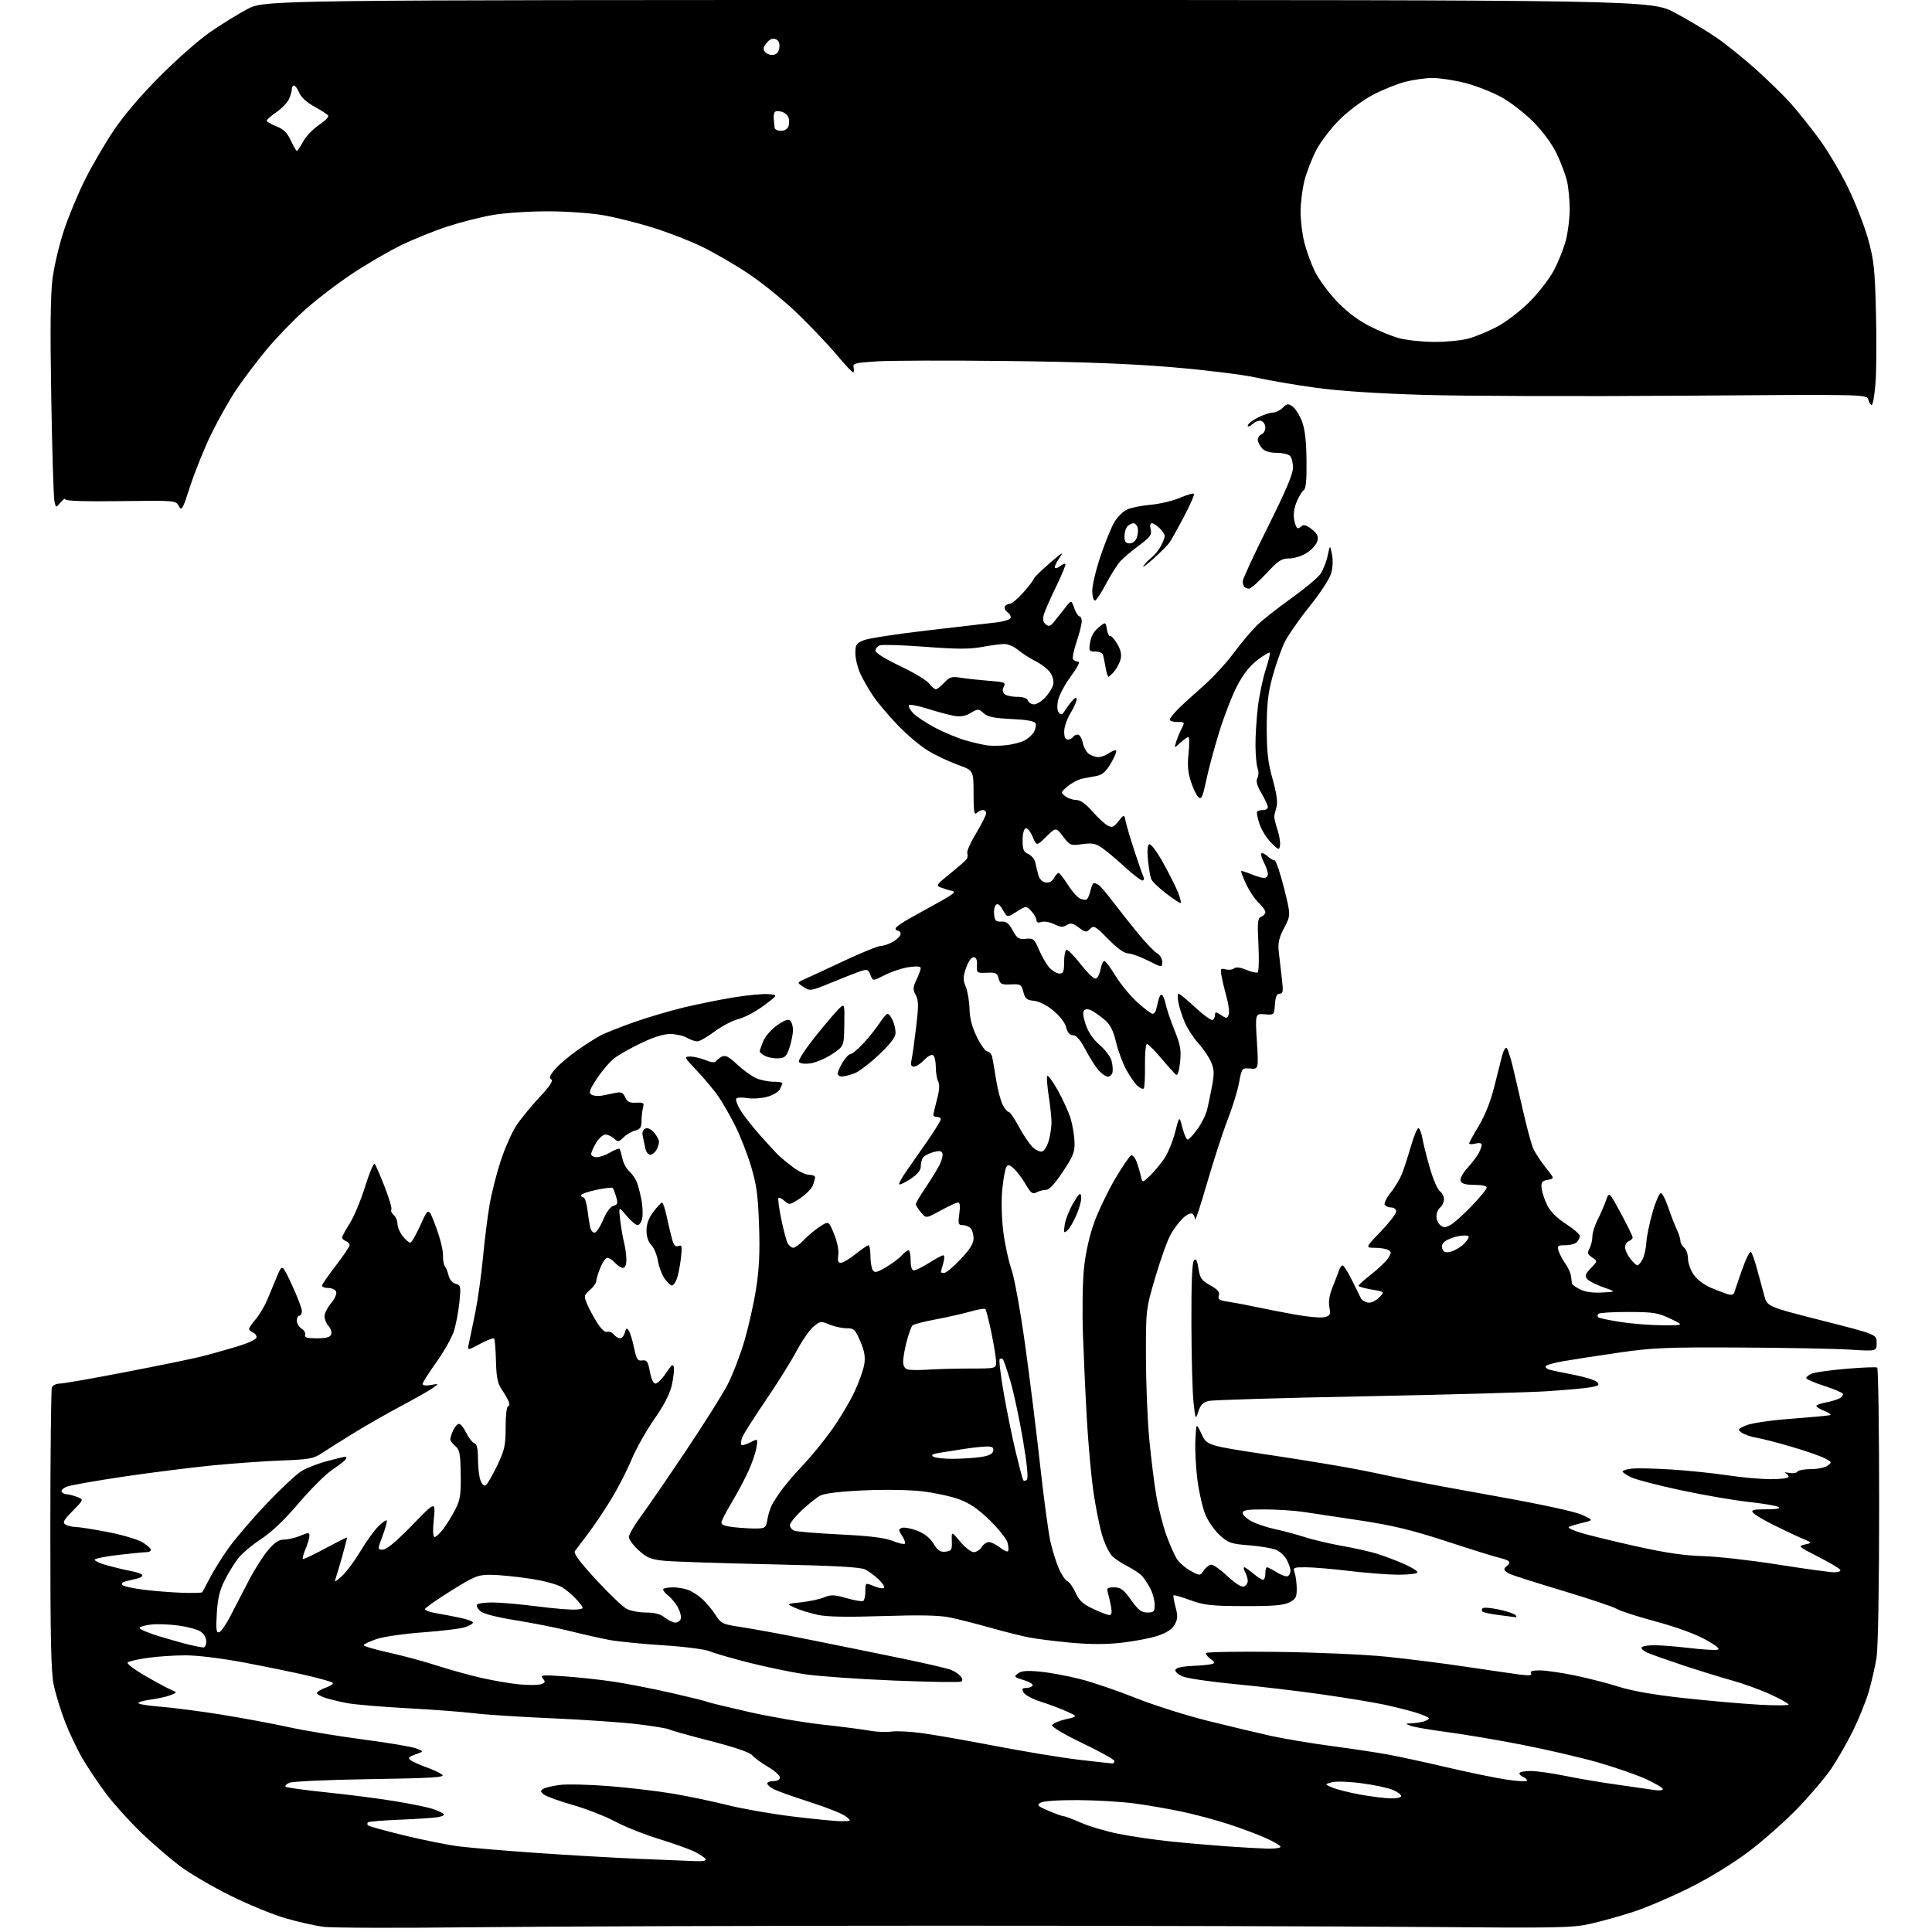 <?xml version="1.0" encoding="UTF-8" standalone="no"?>
<svg 
  version="1.1" 
  xmlns="http://www.w3.org/2000/svg" 
  xmlns:xlink="http://www.w3.org/1999/xlink" 
  xmlns:svg="http://www.w3.org/2000/svg"
  xmlns:rdf="http://www.w3.org/1999/02/22-rdf-syntax-ns#"
  xmlns:cc="http://creativecommons.org/ns#"
  xmlns:dc="http://purl.org/dc/elements/1.1/"
  viewBox="0 0 768 768"
  width="768"
  height="768"
>
<style>svg {background-color: white; }</style>"
<path stroke="none" fill="black" fill-rule="evenodd" d="M187.50,766.12C158.35,766.46 131.80,766.38 128.50,765.93C125.20,765.49 118.45,763.97 113.50,762.54C108.55,761.12 98.65,757.05 91.50,753.50C84.35,749.95 75.35,744.67 71.50,741.78C67.65,738.88 60.76,732.94 56.20,728.56C51.63,724.19 45.40,717.31 42.35,713.26C39.30,709.21 35.05,702.88 32.89,699.20C30.73,695.51 27.58,688.91 25.88,684.52C24.19,680.14 22.17,673.61 21.40,670.02C20.29,664.86 20.00,651.95 20.01,608.30C20.02,577.94 20.29,552.40 20.62,551.55C20.95,550.70 22.35,550.00 23.73,550.00C25.11,550.00 36.88,547.94 49.87,545.43C62.87,542.91 76.20,540.19 79.50,539.37C82.80,538.56 89.21,536.78 93.75,535.41C98.83,533.89 102.00,532.41 102.00,531.57C102.00,530.83 101.33,529.95 100.50,529.64C99.67,529.32 99.00,528.71 99.00,528.28C99.00,527.85 100.24,526.05 101.75,524.27C103.26,522.49 105.37,518.89 106.42,516.27C107.48,513.65 109.21,509.48 110.27,507.00C112.20,502.50 112.20,502.50 116.10,510.89C118.24,515.51 120.00,520.12 120.00,521.14C120.00,522.16 119.55,523.00 119.00,523.00C118.45,523.00 118.00,523.90 118.00,524.99C118.00,526.09 118.86,527.52 119.90,528.17C120.95,528.82 121.57,529.95 121.29,530.68C120.91,531.67 122.08,532.00 125.92,532.00C129.62,532.00 131.23,531.57 131.65,530.46C131.98,529.62 131.51,528.12 130.62,527.13C129.73,526.15 129.00,524.40 129.00,523.25C129.00,522.10 130.17,519.76 131.60,518.06C133.03,516.36 133.95,514.30 133.63,513.49C133.32,512.67 131.92,512.00 130.53,512.00C129.14,512.00 128.00,511.60 128.00,511.10C128.00,510.61 130.47,507.00 133.50,503.09C136.53,499.17 139.00,495.51 139.00,494.95C139.00,494.39 138.32,493.68 137.50,493.36C136.68,493.05 136.00,492.40 136.00,491.93C136.00,491.46 137.37,488.92 139.04,486.28C140.72,483.65 143.46,477.07 145.15,471.66C146.83,466.24 148.54,462.19 148.94,462.66C149.35,463.12 151.13,467.21 152.90,471.74C154.68,476.28 155.88,480.39 155.57,480.88C155.27,481.37 155.69,482.33 156.51,483.01C157.33,483.69 158.00,485.25 158.00,486.49C158.00,487.72 158.93,489.92 160.07,491.37C161.21,492.81 162.56,494.00 163.08,494.00C163.59,494.00 165.43,490.81 167.18,486.91C170.35,479.82 170.35,479.82 173.28,487.66C174.90,491.97 176.16,497.02 176.10,498.89C176.03,500.75 176.37,502.77 176.85,503.39C177.33,504.00 178.01,505.68 178.35,507.13C178.72,508.67 179.87,510.00 181.13,510.32C183.16,510.85 183.25,511.29 182.61,517.69C182.24,521.44 181.24,526.64 180.39,529.26C179.53,531.88 176.39,537.42 173.42,541.57C170.44,545.72 168.00,549.58 168.00,550.14C168.00,550.75 169.32,550.91 171.25,550.56C174.50,549.95 174.50,549.95 172.08,551.73C170.75,552.70 165.13,555.90 159.58,558.84C154.04,561.78 145.45,566.68 140.50,569.73C135.55,572.78 129.87,576.36 127.87,577.69C124.64,579.84 122.84,580.16 111.87,580.57C105.07,580.82 92.53,581.73 84.00,582.57C75.47,583.42 59.70,585.42 48.93,587.01C38.17,588.61 28.13,590.38 26.62,590.95C25.11,591.53 24.16,592.45 24.50,593.00C24.84,593.55 25.74,594.00 26.49,594.00C27.25,594.00 29.10,594.47 30.60,595.04C33.34,596.08 33.34,596.08 28.92,600.58C25.29,604.28 24.77,605.25 26.00,606.02C26.83,606.54 28.62,606.98 30.00,606.99C31.38,607.00 37.19,607.92 42.93,609.03C48.66,610.14 54.85,611.98 56.68,613.11C58.50,614.24 60.00,615.58 60.00,616.08C60.00,616.59 59.21,617.00 58.25,617.01C57.29,617.01 52.46,617.48 47.51,618.05C42.57,618.61 38.16,619.44 37.71,619.89C37.26,620.34 39.50,621.42 42.70,622.30C45.89,623.17 50.19,624.19 52.26,624.56C54.33,624.93 56.26,625.61 56.55,626.08C56.84,626.56 55.83,627.22 54.29,627.56C52.76,627.91 50.67,628.41 49.65,628.69C48.55,628.99 48.17,629.57 48.70,630.10C49.19,630.59 52.95,631.42 57.05,631.93C61.15,632.45 67.97,632.99 72.21,633.14C76.45,633.30 80.10,633.21 80.34,632.96C80.57,632.71 81.90,630.25 83.29,627.50C84.68,624.75 88.05,619.35 90.78,615.50C93.51,611.65 100.32,603.69 105.91,597.81C111.49,591.93 117.74,586.09 119.78,584.82C121.83,583.55 126.42,581.75 130.00,580.82C133.57,579.88 136.86,579.09 137.31,579.06C137.75,579.03 137.83,579.46 137.49,580.02C137.14,580.58 134.70,582.50 132.06,584.27C129.43,586.05 123.43,592.02 118.74,597.54C113.18,604.10 108.01,609.02 103.86,611.73C100.36,614.01 96.24,617.48 94.71,619.43C93.18,621.39 90.73,625.36 89.28,628.25C87.31,632.16 86.53,635.51 86.18,641.38C85.81,647.78 85.99,649.18 87.11,648.84C87.88,648.61 89.88,645.74 91.56,642.46C93.24,639.18 96.52,632.84 98.85,628.38C101.18,623.91 104.68,618.40 106.62,616.13C109.20,613.11 110.91,612.00 112.96,612.00C114.50,612.00 117.39,611.32 119.38,610.49C122.63,609.13 123.00,609.13 123.00,610.52C123.00,611.37 122.32,613.69 121.49,615.69C120.65,617.68 120.16,619.49 120.38,619.72C120.61,619.94 124.66,618.03 129.40,615.47C134.13,612.91 138.00,610.98 138.00,611.18C138.00,611.38 137.13,614.68 136.07,618.52C135.00,622.36 133.81,626.40 133.41,627.50C132.84,629.08 133.37,628.87 135.93,626.50C137.72,624.85 141.01,620.42 143.26,616.66C145.50,612.90 148.67,608.49 150.29,606.86C151.91,605.24 153.46,604.12 153.72,604.39C153.98,604.65 153.26,607.37 152.11,610.43C150.03,616.00 150.03,616.00 152.21,616.00C153.66,616.00 157.56,612.75 163.78,606.35C173.15,596.69 173.15,596.69 172.45,603.85C171.99,608.46 172.10,611.00 172.75,611.00C173.31,611.00 174.88,609.54 176.24,607.75C177.60,605.96 179.74,602.48 181.00,600.01C182.95,596.18 183.27,594.12 183.14,586.01C183.02,577.83 182.72,576.27 181.00,574.84C179.90,573.93 179.00,572.71 179.00,572.14C179.00,571.56 179.52,569.95 180.16,568.55C180.80,567.15 181.84,566.00 182.48,566.00C183.11,566.00 184.39,567.59 185.31,569.53C186.24,571.47 187.67,573.32 188.50,573.64C189.60,574.06 190.00,575.78 190.00,580.04C190.00,583.25 190.45,587.05 191.00,588.50C191.57,590.01 192.46,590.83 193.09,590.44C193.70,590.07 195.72,586.57 197.60,582.66C200.62,576.35 201.00,574.64 201.00,567.28C201.00,562.60 201.42,559.00 201.97,559.00C202.50,559.00 202.64,558.21 202.27,557.25C201.90,556.29 200.64,554.09 199.47,552.37C197.79,549.88 197.31,547.52 197.15,540.92C197.03,536.35 196.70,532.36 196.40,532.07C196.10,531.77 193.59,532.74 190.81,534.22C185.77,536.91 185.77,536.91 186.36,534.20C186.68,532.72 187.81,527.23 188.88,522.00C189.94,516.77 191.33,506.88 191.98,500.00C192.62,493.12 193.80,483.68 194.60,479.00C195.40,474.32 197.41,466.38 199.08,461.34C200.74,456.31 203.54,450.02 205.29,447.37C207.04,444.73 211.16,439.70 214.43,436.20C218.61,431.73 220.00,429.62 219.12,429.08C218.20,428.50 218.57,427.47 220.55,425.12C222.03,423.37 225.99,419.98 229.37,417.59C232.74,415.21 237.06,412.46 238.97,411.49C240.88,410.52 246.73,408.21 251.97,406.35C257.21,404.50 266.00,401.90 271.50,400.56C277.00,399.23 286.01,397.40 291.53,396.50C297.05,395.59 303.30,395.00 305.44,395.18C309.31,395.50 309.31,395.50 303.62,399.74C300.49,402.08 295.97,404.48 293.56,405.09C291.16,405.69 286.86,407.95 284.00,410.09C281.14,412.24 278.06,413.98 277.15,413.96C276.24,413.95 274.38,413.29 273.00,412.50C271.62,411.71 268.69,411.05 266.47,411.04C263.85,411.01 259.83,412.25 254.97,414.58C250.86,416.54 246.06,419.25 244.29,420.60C242.52,421.94 239.42,425.55 237.38,428.61C234.37,433.15 233.94,434.36 235.09,435.12C235.87,435.63 237.74,435.82 239.25,435.53C240.76,435.24 243.24,434.74 244.75,434.43C246.96,433.97 247.70,434.31 248.51,436.18C249.30,438.00 250.24,438.47 252.85,438.34C255.81,438.20 256.12,438.43 255.61,440.34C255.29,441.53 255.02,443.91 255.01,445.64C255.00,448.16 254.50,448.91 252.47,449.42C251.09,449.77 249.02,450.98 247.89,452.11C246.01,453.99 245.69,454.03 244.09,452.58C243.13,451.71 241.58,451.00 240.66,451.00C239.73,451.00 238.08,452.46 236.99,454.25C235.90,456.04 235.01,458.06 235.00,458.75C235.00,459.44 236.01,460.00 237.25,460.00C238.49,459.99 240.95,459.11 242.71,458.03C244.48,456.96 246.12,456.39 246.35,456.79C246.58,457.18 247.07,458.92 247.44,460.65C247.81,462.38 249.04,464.63 250.17,465.65C251.30,466.67 252.66,468.62 253.19,470.00C253.71,471.38 254.52,474.52 254.99,477.00C255.46,479.48 255.60,482.74 255.30,484.25C255.01,485.76 254.18,487.00 253.46,487.00C252.74,487.00 250.74,485.31 249.02,483.25C245.90,479.50 245.90,479.50 246.54,485.00C246.90,488.02 247.59,492.07 248.09,494.00C248.58,495.93 248.99,498.96 248.99,500.75C249.00,502.81 248.51,504.00 247.65,504.00C246.92,504.00 245.50,503.10 244.50,502.00C243.50,500.90 242.13,500.00 241.45,500.00C240.77,500.00 239.49,501.81 238.61,504.02C237.72,506.23 237.00,508.63 237.00,509.34C237.00,510.05 235.87,511.62 234.49,512.82C232.12,514.89 232.05,515.19 233.36,518.32C234.12,520.15 235.93,523.51 237.37,525.79C238.95,528.29 240.52,529.74 241.33,529.43C242.07,529.14 243.26,529.60 243.96,530.45C244.67,531.30 245.81,532.00 246.51,532.00C247.20,532.00 248.04,530.99 248.38,529.75C248.90,527.88 249.16,527.75 249.97,529.00C250.51,529.83 251.45,532.88 252.05,535.80C253.01,540.38 253.46,541.06 255.31,540.80C257.15,540.54 257.58,541.18 258.34,545.25C258.88,548.19 259.74,550.00 260.59,550.00C261.35,550.00 263.22,548.12 264.74,545.82C266.94,542.50 267.57,542.03 267.86,543.53C268.06,544.56 267.70,547.75 267.06,550.61C266.29,554.07 263.96,558.58 260.08,564.15C256.88,568.74 252.81,575.97 251.05,580.21C249.29,584.46 245.67,591.51 243.01,595.89C240.34,600.28 236.22,606.42 233.83,609.56C231.45,612.69 229.08,615.84 228.56,616.54C227.88,617.47 230.25,620.67 236.97,627.97C242.12,633.55 247.58,638.77 249.12,639.56C250.65,640.35 254.11,641.00 256.82,641.00C260.22,641.00 262.51,641.62 264.27,643.00C265.67,644.10 267.55,645.00 268.44,645.00C269.33,645.00 270.31,644.37 270.60,643.59C270.90,642.81 270.45,640.83 269.59,639.18C268.74,637.53 266.92,635.30 265.55,634.22C264.19,633.15 263.35,631.98 263.70,631.63C264.05,631.28 265.80,631.00 267.60,631.00C269.40,631.00 272.14,631.48 273.68,632.06C275.23,632.65 277.79,634.34 279.36,635.81C280.94,637.29 283.25,640.10 284.51,642.06C286.67,645.45 287.20,645.68 295.14,646.87C299.74,647.56 312.27,649.88 323.00,652.04C333.73,654.19 349.93,657.49 359.00,659.36C368.07,661.24 376.64,663.23 378.04,663.79C379.44,664.34 381.15,665.47 381.84,666.31C382.67,667.31 382.75,668.04 382.07,668.46C381.50,668.81 369.44,668.62 355.27,668.04C341.10,667.46 325.16,666.33 319.84,665.53C314.53,664.73 304.67,662.68 297.92,660.98C291.18,659.28 284.11,657.24 282.21,656.44C280.23,655.61 272.32,654.59 263.63,654.03C255.31,653.49 245.80,652.56 242.50,651.95C239.20,651.35 232.21,649.78 226.97,648.47C221.73,647.15 211.89,645.19 205.11,644.10C197.23,642.83 192.12,641.51 190.92,640.43C189.89,639.50 189.29,638.34 189.58,637.87C189.88,637.39 192.66,637.00 195.77,637.00C198.87,637.00 206.90,637.71 213.60,638.57C220.30,639.44 227.25,640.00 229.05,639.82C232.31,639.50 232.31,639.50 229.61,636.31C228.13,634.55 225.41,632.18 223.58,631.05C221.55,629.80 216.37,628.40 210.37,627.50C204.94,626.68 198.03,626.01 195.00,626.01C189.97,626.00 188.62,626.55 179.20,632.42C173.54,635.95 168.90,639.22 168.91,639.67C168.91,640.13 170.84,640.83 173.21,641.24C175.57,641.64 179.86,642.46 182.75,643.06C185.64,643.65 188.00,644.52 188.00,644.99C188.00,645.46 186.54,646.31 184.75,646.87C182.96,647.44 175.43,648.35 168.00,648.89C160.57,649.44 152.36,650.62 149.75,651.53C147.14,652.44 144.80,653.51 144.56,653.91C144.31,654.30 148.70,655.63 154.31,656.87C159.91,658.10 168.55,660.43 173.50,662.04C178.45,663.64 186.32,665.84 191.00,666.91C195.68,667.99 202.49,669.17 206.13,669.54C209.78,669.91 213.74,669.90 214.94,669.52C216.78,668.94 216.91,668.59 215.80,667.25C214.63,665.83 215.46,665.74 224.50,666.38C230.00,666.76 238.78,667.72 244.00,668.50C249.22,669.29 259.50,671.29 266.84,672.96C274.17,674.63 280.50,676.19 280.89,676.43C281.28,676.67 288.69,678.48 297.35,680.45C306.02,682.42 319.27,684.71 326.80,685.53C334.34,686.36 342.83,687.45 345.67,687.97C348.51,688.48 352.39,688.65 354.29,688.34C356.19,688.03 361.63,688.29 366.37,688.93C371.11,689.56 384.33,691.87 395.74,694.07C407.16,696.27 422.12,698.73 428.99,699.54C435.87,700.34 441.83,701.00 442.24,701.00C442.66,701.00 443.00,700.56 443.00,700.02C443.00,699.48 437.34,696.32 430.42,693.00C422.99,689.43 418.01,686.48 418.24,685.77C418.46,685.12 420.86,684.07 423.57,683.45C428.50,682.33 428.50,682.33 423.89,680.26C421.35,679.12 416.70,677.38 413.56,676.39C410.42,675.40 407.42,673.78 406.89,672.79C406.12,671.35 406.32,671.00 407.91,671.00C408.99,671.00 410.15,670.57 410.47,670.05C410.79,669.53 409.20,668.54 406.93,667.86C403.10,666.71 402.93,666.52 404.65,665.23C406.04,664.19 408.24,664.00 413.43,664.50C417.24,664.86 424.44,666.20 429.43,667.47C434.42,668.74 444.35,672.13 451.50,674.99C458.65,677.85 471.58,681.94 480.24,684.09C488.90,686.24 500.10,688.91 505.14,690.03C510.17,691.15 520.92,692.95 529.01,694.03C537.11,695.11 547.28,696.64 551.62,697.43C555.95,698.22 566.48,700.50 575.00,702.50C583.52,704.50 594.21,706.71 598.75,707.40C603.29,708.10 607.00,708.28 607.00,707.81C607.00,707.33 606.33,706.68 605.50,706.36C604.68,706.05 604.00,705.38 604.00,704.89C604.00,704.40 605.98,704.00 608.39,704.00C610.80,704.00 617.01,704.87 622.19,705.94C627.36,707.00 636.75,708.59 643.05,709.46C649.35,710.34 655.96,711.29 657.75,711.57C659.54,711.86 661.00,711.69 661.00,711.19C661.00,710.70 657.96,708.90 654.25,707.19C650.54,705.49 641.88,702.49 635.00,700.53C628.12,698.57 614.56,695.42 604.86,693.53C595.16,691.64 581.77,689.38 575.11,688.51C568.44,687.64 561.98,686.53 560.75,686.03C558.51,685.13 558.51,685.13 561.00,685.05C562.38,685.01 564.51,684.70 565.75,684.37C566.99,684.04 568.00,683.45 568.00,683.07C568.00,682.68 565.64,681.64 562.75,680.76C559.86,679.88 554.12,678.44 550.00,677.57C545.88,676.69 534.85,674.88 525.50,673.55C516.15,672.21 500.63,670.37 491.00,669.47C481.38,668.56 472.00,667.19 470.16,666.42C468.30,665.64 467.01,664.47 467.24,663.76C467.51,662.96 470.00,662.40 474.08,662.23C477.61,662.08 481.14,661.72 481.92,661.44C483.01,661.05 482.83,660.57 481.16,659.40C479.95,658.55 479.18,657.52 479.44,657.10C479.70,656.67 492.42,656.47 507.71,656.65C523.09,656.83 542.42,657.68 551.00,658.55C559.52,659.41 573.92,661.23 583.00,662.60C592.08,663.96 601.71,665.36 604.41,665.70C608.00,666.15 609.12,666.00 608.60,665.16C608.10,664.35 609.14,664.00 612.03,664.00C614.32,664.00 620.53,664.89 625.84,665.98C631.15,667.07 639.10,669.11 643.50,670.51C648.74,672.18 657.65,673.73 669.32,675.01C679.12,676.08 692.51,677.26 699.07,677.63C705.63,678.00 711.00,677.98 711.00,677.58C711.00,677.19 707.74,675.37 703.75,673.54C699.76,671.71 692.90,669.22 688.50,668.00C684.10,666.79 675.27,664.06 668.88,661.94C662.49,659.81 656.09,657.54 654.66,656.89C653.23,656.24 652.30,655.32 652.59,654.85C652.88,654.38 655.15,654.00 657.64,654.00C660.12,654.00 666.34,654.49 671.46,655.10C676.57,655.70 681.60,656.02 682.63,655.81C683.96,655.54 682.63,654.38 678.00,651.79C674.00,649.56 666.38,646.78 658.21,644.57C650.90,642.60 643.93,640.35 642.71,639.57C641.49,638.79 631.97,635.58 621.53,632.45C611.10,629.32 601.54,626.29 600.28,625.72C599.03,625.15 598.00,624.33 598.00,623.90C598.00,623.47 598.45,622.84 599.00,622.50C599.55,622.16 600.00,621.49 600.00,621.02C600.00,620.55 598.54,619.84 596.75,619.45C594.96,619.07 585.40,616.10 575.50,612.86C561.44,608.26 553.89,606.42 541.00,604.45C531.92,603.07 521.58,601.51 518.00,600.99C514.42,600.47 507.56,600.03 502.75,600.02C495.68,600.00 494.00,600.28 494.00,601.48C494.00,602.29 495.69,603.81 497.75,604.86C499.81,605.90 503.98,607.27 507.00,607.90C510.02,608.53 515.20,609.92 518.50,610.98C521.80,612.05 528.55,613.64 533.50,614.52C538.45,615.39 544.75,616.81 547.50,617.67C550.25,618.52 555.08,620.36 558.23,621.74C561.38,623.12 563.72,624.65 563.42,625.13C563.12,625.61 559.65,625.99 555.69,625.97C551.74,625.95 543.10,625.29 536.50,624.49C529.90,623.69 522.11,623.03 519.18,623.02C514.10,623.00 513.90,623.10 514.66,625.25C515.09,626.49 515.46,629.29 515.47,631.48C515.50,634.90 515.08,635.66 512.50,636.98C510.19,638.15 506.04,638.49 494.50,638.45C481.44,638.40 478.68,638.10 473.18,636.10C469.71,634.83 466.71,633.96 466.51,634.16C466.31,634.36 466.67,636.45 467.30,638.82C468.24,642.34 468.17,643.60 466.95,645.81C465.93,647.65 463.80,649.05 460.23,650.24C457.36,651.20 450.94,652.44 445.96,653.00C439.78,653.70 433.37,653.70 425.71,653.00C419.54,652.44 412.02,651.49 409.00,650.90C405.98,650.31 399.00,648.56 393.50,647.00C388.00,645.44 380.80,643.62 377.50,642.95C373.23,642.09 365.60,641.93 351.00,642.41C336.79,642.88 328.84,642.73 325.09,641.93C322.12,641.29 318.07,640.05 316.09,639.16C312.50,637.56 312.50,637.56 318.50,636.93C321.80,636.58 325.91,635.70 327.63,634.97C330.29,633.85 331.62,633.90 336.53,635.29C339.70,636.20 342.68,636.70 343.15,636.41C343.62,636.12 344.00,634.36 344.00,632.49C344.00,629.10 344.00,629.10 347.45,630.54C349.34,631.33 351.13,631.61 351.41,631.14C351.70,630.68 350.71,629.17 349.21,627.78C347.72,626.38 345.38,624.65 344.00,623.92C342.15,622.94 332.29,622.40 306.00,621.83C286.48,621.41 267.64,620.79 264.15,620.44C258.75,619.91 257.23,619.30 253.90,616.29C251.76,614.35 250.00,611.97 250.00,610.99C250.00,610.02 252.11,606.36 254.70,602.86C257.28,599.36 265.28,587.73 272.47,577.00C279.67,566.27 287.18,554.35 289.18,550.50C291.17,546.65 294.16,538.92 295.83,533.32C297.49,527.71 299.62,518.28 300.55,512.36C301.80,504.33 302.11,497.87 301.73,487.04C301.32,475.13 300.74,470.89 298.54,463.58C297.06,458.67 294.25,451.47 292.29,447.58C290.34,443.69 287.36,438.48 285.67,436.00C283.98,433.52 280.15,428.91 277.15,425.75C271.88,420.20 271.79,420.00 274.38,420.00C275.86,420.00 278.61,420.65 280.51,421.44C282.54,422.29 284.19,422.49 284.53,421.95C284.85,421.43 285.92,420.58 286.90,420.05C288.32,419.29 289.59,419.94 293.10,423.20C295.52,425.46 298.95,427.92 300.72,428.66C302.49,429.39 305.53,430.00 307.47,430.00C309.41,430.00 311.00,430.25 311.00,430.57C311.00,430.88 310.54,431.99 309.98,433.03C309.42,434.08 307.12,435.43 304.87,436.03C302.62,436.64 299.07,436.85 296.99,436.50C294.91,436.15 292.96,436.26 292.66,436.75C292.35,437.24 293.10,439.27 294.30,441.27C295.51,443.27 298.98,447.71 302.00,451.13C305.02,454.55 308.40,458.21 309.50,459.27C310.60,460.32 313.25,462.49 315.39,464.09C317.53,465.69 320.34,467.00 321.64,467.00C322.94,467.00 324.00,467.42 324.00,467.93C324.00,468.45 323.60,469.93 323.10,471.24C322.61,472.54 320.32,474.85 318.01,476.37C314.01,479.02 313.73,479.07 311.90,477.41C310.85,476.46 309.75,475.92 309.46,476.21C309.17,476.50 309.66,480.28 310.55,484.60C311.45,488.92 312.60,493.26 313.12,494.23C313.64,495.20 314.65,496.00 315.35,496.00C316.05,496.00 317.95,494.60 319.56,492.89C321.18,491.18 324.06,488.77 325.97,487.55C329.44,485.32 329.44,485.32 331.56,490.55C332.82,493.64 333.50,497.05 333.23,498.89C332.89,501.17 333.17,502.00 334.25,502.00C335.06,502.00 337.69,500.43 340.11,498.51C342.52,496.59 344.84,495.02 345.25,495.01C345.66,495.00 346.01,496.91 346.02,499.25C346.02,501.59 346.43,504.13 346.92,504.90C347.65,506.06 348.57,505.86 352.15,503.76C354.55,502.35 357.36,500.26 358.41,499.10C359.45,497.95 360.69,497.00 361.15,497.00C361.62,497.00 362.00,498.80 362.00,501.00C362.00,503.62 362.45,505.00 363.30,505.00C364.02,505.00 366.74,503.65 369.34,502.00C371.94,500.35 374.47,499.00 374.96,499.00C375.49,499.00 375.47,500.36 374.93,502.24C374.42,504.03 374.00,505.60 374.00,505.74C374.00,505.88 374.61,506.00 375.35,506.00C376.10,506.00 379.03,503.55 381.85,500.56C385.58,496.62 387.00,494.33 387.00,492.26C387.00,490.69 386.46,488.86 385.80,488.20C385.14,487.54 383.73,487.00 382.66,487.00C380.94,487.00 380.80,486.50 381.34,482.50C381.75,479.51 381.59,478.00 380.86,478.00C380.25,478.00 377.14,479.44 373.94,481.19C368.13,484.39 368.13,484.39 366.10,481.94C364.98,480.60 364.05,479.14 364.03,478.70C364.01,478.25 365.73,475.33 367.86,472.20C369.98,469.06 372.48,465.00 373.43,463.16C374.37,461.32 374.91,459.21 374.62,458.46C374.23,457.43 373.33,457.33 370.87,458.04C369.10,458.55 367.28,459.53 366.84,460.23C366.39,460.93 366.02,462.51 366.02,463.74C366.01,465.23 364.66,466.86 361.98,468.63C359.77,470.10 357.73,471.07 357.46,470.79C357.18,470.51 358.51,468.08 360.42,465.39C362.33,462.70 366.16,457.20 368.94,453.16C371.72,449.12 374.00,445.40 374.00,444.91C374.00,444.41 373.32,444.00 372.50,444.00C371.68,444.00 371.01,443.66 371.01,443.25C371.02,442.84 371.67,440.07 372.46,437.09C373.43,433.48 373.59,431.10 372.95,429.91C372.43,428.93 372.00,426.33 372.00,424.12C372.00,421.92 371.50,419.81 370.89,419.43C370.28,419.06 368.69,419.93 367.35,421.38C366.01,422.82 364.21,424.00 363.34,424.00C362.14,424.00 361.91,423.34 362.37,421.25C362.70,419.74 363.51,413.91 364.18,408.30C365.19,399.84 365.16,397.67 364.02,395.54C362.83,393.31 362.87,392.50 364.32,389.45C365.25,387.52 366.00,385.45 366.00,384.85C366.00,384.14 364.40,384.00 361.25,384.45C358.64,384.83 354.35,386.24 351.73,387.59C346.96,390.04 346.96,390.04 346.03,387.58C345.21,385.42 344.74,385.22 342.30,386.00C340.76,386.49 335.58,388.51 330.78,390.49C322.26,394.00 322.00,394.05 319.40,392.34C316.74,390.60 316.74,390.60 320.12,389.10C321.98,388.28 329.06,384.99 335.86,381.80C342.66,378.61 349.12,376.00 350.21,376.00C351.30,376.00 353.50,375.23 355.10,374.28C356.69,373.34 358.00,371.99 358.00,371.28C358.00,370.58 357.55,370.00 357.00,370.00C356.45,370.00 356.00,369.58 356.00,369.07C356.00,368.55 358.81,366.59 362.25,364.71C365.69,362.83 371.20,359.77 374.50,357.92C379.09,355.34 380.03,354.46 378.50,354.15C377.40,353.94 375.45,353.36 374.17,352.87C371.93,352.02 372.08,351.79 377.67,347.29C380.88,344.70 383.83,342.12 384.24,341.54C384.65,340.97 384.76,339.91 384.50,339.18C384.23,338.46 385.81,334.89 388.01,331.25C390.20,327.61 392.00,324.04 392.00,323.31C392.00,322.59 391.41,322.00 390.70,322.00C389.98,322.00 388.86,322.54 388.20,323.20C387.27,324.13 387.00,322.39 387.00,315.33C387.00,306.27 387.00,306.27 380.75,304.02C377.31,302.78 372.01,300.28 368.98,298.45C365.94,296.63 360.51,292.06 356.92,288.32C353.32,284.57 348.92,279.36 347.14,276.75C345.36,274.13 343.03,270.08 341.97,267.75C340.91,265.41 340.03,261.79 340.02,259.70C340.00,256.34 340.38,255.74 343.30,254.52C345.12,253.76 356.70,251.98 369.05,250.56C381.40,249.14 393.64,247.72 396.25,247.40C398.86,247.08 401.29,246.34 401.65,245.75C402.01,245.17 401.52,244.12 400.55,243.41C399.59,242.71 399.10,241.65 399.46,241.07C399.82,240.48 400.73,240.00 401.47,240.00C402.22,240.00 404.67,237.91 406.92,235.36C409.16,232.81 411.00,230.40 411.00,230.01C411.00,229.62 413.80,226.87 417.23,223.90C422.42,219.40 423.07,219.05 421.12,221.81C419.83,223.63 419.05,225.38 419.37,225.70C419.69,226.02 420.65,225.71 421.50,225.00C422.35,224.29 423.26,223.92 423.51,224.18C423.77,224.44 422.13,228.44 419.88,233.07C417.62,237.71 415.41,242.71 414.97,244.20C414.39,246.15 414.59,247.25 415.70,248.17C416.98,249.23 417.58,248.99 419.36,246.73C420.54,245.24 422.49,242.78 423.69,241.26C425.88,238.50 425.88,238.50 427.04,241.75C427.67,243.54 428.60,245.00 429.10,245.00C429.59,245.00 430.00,245.91 430.00,247.03C430.00,248.15 429.09,251.77 427.97,255.08C426.86,258.39 426.21,261.53 426.53,262.05C426.85,262.57 427.77,263.00 428.56,263.00C429.48,263.00 428.43,265.13 425.62,268.94C423.21,272.21 420.93,276.55 420.55,278.58C420.12,280.88 420.28,282.68 420.99,283.38C421.83,284.21 422.36,284.09 423.02,282.91C423.52,282.04 424.82,280.24 425.93,278.91C427.32,277.23 427.94,276.96 427.96,278.00C427.98,278.82 426.88,281.30 425.53,283.50C424.17,285.70 423.05,288.96 423.03,290.75C423.01,292.93 423.48,294.00 424.44,294.00C425.23,294.00 426.16,293.55 426.50,293.00C426.84,292.45 427.71,292.00 428.43,292.00C429.16,292.00 430.03,293.41 430.38,295.14C430.72,296.87 431.79,298.88 432.75,299.61C433.71,300.34 435.41,300.95 436.53,300.97C437.64,300.99 439.58,300.28 440.84,299.40C442.10,298.52 443.38,298.05 443.69,298.35C443.99,298.66 443.07,300.92 441.63,303.37C439.70,306.66 438.22,307.99 436.01,308.42C434.35,308.74 431.75,309.24 430.23,309.53C428.71,309.82 426.12,311.17 424.48,312.52C421.58,314.93 421.55,315.03 423.44,316.50C424.51,317.32 426.48,318.00 427.82,318.00C429.45,318.00 431.56,319.49 434.23,322.52C436.41,325.01 439.14,327.54 440.29,328.15C442.07,329.11 442.70,328.86 444.62,326.45C446.87,323.63 446.87,323.63 447.48,326.57C447.82,328.18 449.34,333.32 450.87,338.00C452.40,342.68 454.00,347.29 454.43,348.25C454.92,349.34 454.79,350.00 454.10,350.00C453.48,350.00 450.40,347.63 447.24,344.74C444.08,341.84 440.06,338.45 438.29,337.20C435.59,335.29 434.30,335.02 430.24,335.56C425.54,336.19 425.31,336.10 422.58,332.51C419.76,328.82 419.76,328.82 415.91,332.59C412.05,336.36 412.05,336.36 410.48,332.61C409.62,330.55 408.37,329.04 407.71,329.26C407.01,329.50 406.50,331.52 406.50,334.08C406.50,337.73 406.90,338.67 408.79,339.50C410.05,340.05 411.31,341.62 411.58,343.00C411.85,344.38 412.40,346.62 412.81,348.00C413.25,349.50 414.41,350.62 415.70,350.81C417.08,351.01 418.27,350.37 418.97,349.06C419.57,347.93 420.39,347.00 420.79,347.00C421.18,347.00 422.78,349.04 424.36,351.52C425.93,354.01 428.07,356.50 429.13,357.07C430.18,357.63 431.45,357.84 431.94,357.53C432.44,357.23 433.14,355.63 433.50,353.99C433.86,352.34 434.46,351.01 434.83,351.02C435.20,351.02 436.07,351.39 436.76,351.83C437.45,352.27 439.93,355.16 442.26,358.24C444.59,361.33 449.10,367.03 452.28,370.91C455.45,374.78 458.94,378.43 460.03,379.01C461.12,379.60 462.00,381.10 462.00,382.38C462.00,384.69 462.00,384.69 456.36,381.85C453.26,380.28 449.69,379.00 448.42,379.00C446.96,379.00 444.11,376.95 440.53,373.32C435.39,368.09 434.81,367.76 433.33,369.24C431.85,370.72 431.49,370.68 428.82,368.71C426.45,366.95 425.58,366.78 424.04,367.74C422.55,368.67 421.50,368.60 419.08,367.39C417.40,366.55 415.11,366.15 414.01,366.50C412.66,366.93 412.00,366.68 412.00,365.76C412.00,365.00 411.09,363.40 409.97,362.20C407.94,360.02 407.94,360.02 404.17,362.39C400.40,364.77 400.40,364.77 398.66,361.73C397.46,359.63 396.59,359.01 395.88,359.72C395.31,360.29 394.99,362.05 395.17,363.63C395.44,366.00 395.94,366.47 398.04,366.34C400.01,366.22 401.02,367.00 402.56,369.84C404.30,373.04 404.95,373.46 407.78,373.19C410.79,372.89 411.16,373.20 413.08,377.69C414.21,380.33 416.08,383.51 417.24,384.75C418.40,385.99 420.17,387.00 421.17,387.00C422.67,387.00 423.00,386.19 423.00,382.56C423.00,380.12 423.39,377.88 423.86,377.59C424.33,377.29 426.81,379.74 429.36,383.03C431.91,386.31 434.62,389.00 435.39,389.00C436.18,389.00 437.06,387.51 437.43,385.50C437.80,383.57 438.49,382.00 438.97,382.00C439.46,382.00 441.48,384.67 443.46,387.94C445.45,391.21 449.35,395.93 452.14,398.44C454.93,400.95 457.63,403.00 458.14,403.00C458.65,403.00 459.24,402.44 459.45,401.75C459.66,401.06 460.11,399.24 460.45,397.71C460.78,396.17 461.44,395.15 461.90,395.44C462.36,395.72 463.03,397.43 463.39,399.23C463.75,401.03 465.31,405.65 466.87,409.50C469.26,415.41 469.60,417.39 469.10,422.22C468.73,425.76 468.12,427.67 467.50,427.22C466.95,426.82 464.33,423.91 461.67,420.75C459.02,417.59 456.44,415.00 455.94,415.00C455.44,415.00 455.08,418.84 455.15,423.53C455.21,428.23 454.98,432.35 454.64,432.70C454.29,433.04 453.18,432.56 452.15,431.64C451.13,430.71 449.11,427.79 447.67,425.14C446.23,422.49 444.41,417.57 443.62,414.20C442.60,409.81 441.38,407.37 439.35,405.59C437.78,404.23 435.48,402.56 434.23,401.88C432.74,401.06 431.62,400.98 430.97,401.63C430.33,402.27 430.54,404.22 431.59,407.31C432.62,410.32 434.60,413.22 437.13,415.38C439.30,417.23 441.42,420.04 441.84,421.62C442.27,423.21 442.45,425.29 442.24,426.25C442.03,427.21 441.21,428.00 440.42,428.00C439.63,428.00 437.98,426.87 436.74,425.49C435.51,424.10 433.14,420.39 431.48,417.24C429.41,413.32 427.85,411.50 426.54,411.50C425.24,411.50 424.37,410.50 423.82,408.37C423.34,406.52 421.25,403.81 418.68,401.70C416.08,399.57 413.01,398.02 410.98,397.83C408.14,397.55 407.49,397.00 406.80,394.31C406.03,391.32 405.71,391.14 401.81,391.31C398.12,391.48 397.56,391.21 397.00,389.00C396.44,386.81 395.87,386.52 392.29,386.68C388.32,386.85 388.22,386.78 388.36,383.68C388.46,381.46 388.05,380.50 387.00,380.50C386.13,380.50 384.88,382.29 384.03,384.75C382.78,388.36 382.76,389.49 383.91,392.25C384.65,394.04 385.32,397.98 385.39,401.01C385.48,404.80 386.40,408.29 388.34,412.26C389.88,415.41 391.78,418.00 392.55,418.00C393.33,418.00 394.17,419.01 394.43,420.25C394.69,421.49 395.40,425.61 396.01,429.41C396.62,433.21 397.78,437.60 398.58,439.16C399.39,440.72 400.46,442.00 400.97,442.00C401.47,442.00 403.30,444.66 405.03,447.91C406.77,451.17 409.25,454.82 410.54,456.04C411.84,457.26 413.57,458.00 414.39,457.68C415.21,457.37 416.35,455.40 416.93,453.31C417.51,451.21 417.99,448.01 417.99,446.19C418.00,444.37 417.51,439.75 416.92,435.93C416.33,432.10 416.02,428.43 416.25,427.76C416.47,427.10 418.35,429.60 420.44,433.32C422.52,437.04 424.84,442.15 425.60,444.66C426.35,447.17 427.05,451.33 427.14,453.90C427.28,457.95 426.66,459.53 422.50,465.78C419.33,470.57 417.06,473.00 415.79,473.00C414.73,473.00 413.04,473.44 412.02,473.99C410.47,474.82 409.78,474.31 407.69,470.74C406.33,468.41 404.23,465.62 403.04,464.54C401.24,462.91 400.73,462.82 400.01,463.99C399.53,464.77 398.81,468.80 398.41,472.95C397.99,477.32 398.16,484.29 398.81,489.50C399.43,494.45 400.88,501.20 402.04,504.50C403.22,507.85 405.62,521.08 407.49,534.50C409.33,547.70 412.02,569.30 413.47,582.50C414.93,595.70 416.77,609.38 417.58,612.90C418.38,616.43 419.91,621.27 420.97,623.67C422.03,626.06 423.54,628.27 424.32,628.57C425.11,628.87 426.56,630.92 427.55,633.11C428.96,636.24 430.47,637.64 434.52,639.55C437.37,640.90 440.27,642.00 440.98,642.00C441.88,642.00 442.09,641.04 441.67,638.75C441.34,636.96 440.78,634.49 440.42,633.25C439.84,631.26 440.12,631.00 442.89,631.00C445.48,631.00 446.60,631.84 449.60,636.00C452.49,640.03 453.75,641.00 456.09,641.00C458.67,641.00 459.00,640.65 459.00,637.95C459.00,636.27 458.27,633.46 457.38,631.70C456.49,629.94 455.03,627.66 454.13,626.64C453.23,625.62 450.70,623.88 448.50,622.78C446.30,621.68 443.48,619.84 442.24,618.70C440.99,617.56 439.11,613.67 438.05,610.06C437.00,606.45 435.43,598.55 434.58,592.50C433.73,586.45 432.60,573.85 432.06,564.50C431.52,555.15 430.82,539.85 430.49,530.50C430.16,520.98 430.35,509.26 430.93,503.85C431.57,497.86 433.11,491.04 435.00,485.85C436.67,481.26 440.41,473.48 443.30,468.57C446.19,463.66 449.05,459.48 449.64,459.29C450.24,459.09 451.20,460.18 451.78,461.71C452.36,463.25 453.12,465.80 453.47,467.39C454.11,470.27 454.11,470.27 457.03,467.47C458.64,465.92 461.19,462.89 462.69,460.73C464.19,458.56 466.18,453.80 467.11,450.15C468.80,443.50 468.80,443.50 470.02,448.25C470.69,450.86 471.63,453.00 472.11,453.00C472.59,453.00 474.34,451.13 476.00,448.85C477.65,446.56 479.39,443.07 479.86,441.10C480.33,439.12 481.21,434.87 481.82,431.64C482.73,426.86 482.67,425.14 481.46,422.26C480.65,420.32 478.39,416.96 476.42,414.79C474.46,412.61 472.02,408.87 470.98,406.46C469.95,404.05 468.81,400.49 468.44,398.54C468.08,396.59 468.10,395.00 468.51,395.00C468.91,395.00 471.91,397.48 475.19,400.51C478.46,403.55 481.56,405.77 482.07,405.46C482.58,405.14 483.00,404.22 483.00,403.42C483.00,402.16 483.33,402.17 485.38,403.51C487.56,404.94 487.81,404.93 488.41,403.38C488.76,402.46 488.42,399.40 487.64,396.60C486.86,393.79 485.95,389.99 485.61,388.13C485.05,385.04 485.18,384.81 487.20,385.34C488.41,385.66 489.92,385.48 490.56,384.95C491.32,384.32 492.98,384.51 495.40,385.52C497.43,386.37 499.47,386.83 499.94,386.54C500.40,386.25 500.54,381.30 500.25,375.53C499.79,366.42 499.93,364.96 501.36,364.42C502.26,364.07 503.00,363.24 503.00,362.57C503.00,361.90 501.82,360.26 500.37,358.92C498.92,357.59 496.69,354.27 495.41,351.54C494.13,348.82 493.22,346.45 493.39,346.28C493.56,346.11 495.32,346.65 497.31,347.49C499.31,348.32 501.63,349.00 502.47,349.00C503.31,349.00 504.00,348.30 504.00,347.45C504.00,346.60 503.29,344.53 502.43,342.86C501.56,341.18 501.11,339.56 501.42,339.25C501.73,338.93 502.81,339.43 503.82,340.34C504.83,341.25 506.10,342.00 506.65,342.00C507.20,342.00 508.88,346.90 510.39,352.90C513.12,363.80 513.12,363.80 510.48,368.85C508.33,372.96 507.94,374.80 508.37,378.70C508.66,381.34 509.21,386.09 509.59,389.25C510.17,394.11 510.03,395.00 508.70,395.00C507.55,395.00 507.03,396.17 506.81,399.25C506.50,403.50 506.50,403.50 502.73,403.20C498.96,402.91 498.96,402.91 499.63,413.98C500.30,425.05 500.30,425.05 496.98,424.77C493.66,424.50 493.65,424.51 492.52,430.50C491.90,433.80 489.88,440.32 488.05,445.00C486.21,449.68 482.55,460.93 479.91,470.00C477.28,479.07 475.10,485.74 475.06,484.81C475.03,483.88 474.52,482.82 473.93,482.45C473.34,482.09 471.72,482.85 470.33,484.15C468.94,485.44 466.76,488.30 465.47,490.50C464.19,492.70 461.42,500.35 459.32,507.50C455.50,520.50 455.50,520.50 455.53,539.50C455.55,549.95 456.14,564.58 456.84,572.00C457.54,579.42 458.79,589.46 459.60,594.30C460.41,599.14 462.24,606.34 463.66,610.30C465.09,614.26 467.06,618.65 468.05,620.05C469.05,621.46 471.46,623.47 473.43,624.53C477.00,626.45 477.00,626.45 478.55,624.23C479.41,623.00 480.78,622.00 481.60,622.00C482.42,622.00 485.31,624.08 488.02,626.62C491.12,629.51 493.52,631.01 494.48,630.65C495.31,630.33 496.00,629.34 496.00,628.47C496.00,627.59 495.53,626.00 494.96,624.93C494.40,623.87 494.22,623.00 494.57,623.00C494.92,623.00 496.55,624.12 498.18,625.50C499.82,626.88 501.57,628.00 502.08,628.00C502.58,628.00 503.00,626.88 503.00,625.50C503.00,624.12 503.28,623.00 503.63,623.00C503.98,623.00 505.77,623.93 507.61,625.07C509.46,626.21 511.42,626.86 511.98,626.51C512.54,626.17 513.00,625.21 513.00,624.39C513.00,623.57 512.36,621.66 511.57,620.15C510.79,618.63 508.93,616.83 507.44,616.15C505.94,615.47 501.10,614.64 496.68,614.30C489.39,613.73 488.31,613.37 484.94,610.33C482.91,608.49 480.33,604.85 479.22,602.24C478.11,599.63 476.67,593.45 476.02,588.50C475.37,583.55 474.99,576.35 475.18,572.50C475.51,565.50 475.51,565.50 477.64,570.06C479.77,574.62 479.77,574.62 505.13,578.43C519.09,580.52 535.67,583.28 542.00,584.58C548.33,585.87 556.65,587.59 560.50,588.41C564.35,589.24 580.31,592.20 595.96,595.00C613.22,598.09 626.21,600.92 628.96,602.20C633.50,604.31 633.50,604.31 628.83,605.40C626.26,606.01 623.90,606.76 623.59,607.07C623.28,607.39 625.38,608.38 628.26,609.27C631.14,610.17 640.92,612.56 650.00,614.59C661.91,617.26 669.42,618.36 677.00,618.58C682.77,618.74 696.18,620.26 706.78,621.94C717.39,623.62 727.43,625.00 729.09,625.00C730.91,625.00 731.86,624.59 731.48,623.97C731.13,623.41 727.17,621.07 722.67,618.78C714.83,614.78 714.62,614.59 717.50,613.96C720.50,613.31 720.50,613.31 716.50,611.61C714.30,610.68 709.24,608.30 705.27,606.33C701.29,604.36 697.52,602.12 696.89,601.37C695.95,600.23 696.85,599.99 702.13,599.97C706.36,599.95 707.99,599.64 706.97,599.04C706.13,598.55 700.73,597.64 694.97,597.02C689.21,596.39 677.16,594.32 668.19,592.40C659.22,590.48 650.33,588.17 648.44,587.27C646.55,586.37 645.00,585.31 645.00,584.92C645.00,584.54 646.62,584.03 648.60,583.80C650.59,583.57 657.67,583.72 664.35,584.15C671.03,584.57 681.11,585.61 686.74,586.46C692.38,587.31 700.14,588.00 703.99,588.00C707.85,588.00 711.00,587.59 711.00,587.08C711.00,586.58 710.44,585.90 709.75,585.58C709.06,585.25 709.71,585.22 711.19,585.50C712.67,585.78 714.16,585.56 714.50,585.00C714.84,584.45 717.26,584.00 719.87,584.00C722.48,584.00 725.46,583.38 726.50,582.62C728.29,581.32 728.23,581.17 725.35,579.68C723.68,578.82 717.86,576.79 712.41,575.18C706.96,573.56 700.63,571.93 698.34,571.55C696.06,571.17 693.36,570.24 692.34,569.49C690.63,568.22 690.75,568.02 694.17,566.59C696.28,565.70 703.89,564.59 712.17,563.97C720.05,563.37 726.95,562.73 727.50,562.53C728.05,562.34 727.04,561.59 725.25,560.87C723.46,560.15 722.00,559.26 722.00,558.89C722.00,558.52 723.68,557.91 725.73,557.52C727.78,557.14 730.27,556.39 731.26,555.86C732.25,555.33 732.81,554.49 732.50,554.00C732.19,553.50 728.80,552.09 724.97,550.85C721.14,549.62 718.00,548.24 718.00,547.78C718.00,547.33 719.01,546.53 720.25,546.02C721.49,545.50 727.66,544.64 733.96,544.11C740.26,543.58 745.77,543.36 746.21,543.63C746.64,543.90 747.00,568.50 746.99,598.31C746.99,630.95 746.57,655.08 745.94,659.00C745.37,662.58 743.98,668.65 742.85,672.50C741.72,676.35 738.88,683.36 736.55,688.08C734.21,692.81 730.34,699.56 727.95,703.08C725.55,706.61 719.52,713.72 714.55,718.87C709.57,724.03 700.77,731.80 695.00,736.14C688.64,740.91 679.37,746.58 671.50,750.50C664.35,754.05 654.45,758.29 649.50,759.91C644.55,761.53 636.90,763.68 632.50,764.68C625.11,766.36 620.07,766.46 566.00,766.00C533.83,765.73 447.43,765.50 374.00,765.50C300.57,765.50 216.65,765.78 187.50,766.12zM276.81,739.85C279.50,739.94 280.88,739.62 280.49,738.99C280.15,738.43 278.21,737.14 276.18,736.12C274.16,735.10 267.77,732.82 262.00,731.04C256.23,729.27 248.35,726.13 244.50,724.07C240.65,722.01 233.11,719.06 227.75,717.52C222.39,715.98 217.21,714.12 216.25,713.38C214.79,712.26 214.73,711.89 215.90,711.12C216.68,710.61 219.67,709.90 222.56,709.54C225.45,709.17 234.27,709.39 242.16,710.01C250.05,710.63 261.56,712.00 267.76,713.05C273.95,714.11 283.62,716.14 289.26,717.56C294.89,718.99 306.48,721.02 315.00,722.07C323.52,723.12 332.30,723.97 334.50,723.96C338.50,723.93 338.50,723.93 336.27,722.07C335.04,721.05 328.74,718.52 322.27,716.45C315.80,714.38 309.26,712.07 307.75,711.32C306.24,710.57 305.00,709.51 305.00,708.97C305.00,708.44 306.12,708.00 307.50,708.00C309.02,708.00 310.00,707.43 310.00,706.54C310.00,705.74 307.86,703.84 305.25,702.32C302.64,700.79 299.82,698.73 299.00,697.74C298.04,696.58 292.04,694.54 282.24,692.02C273.85,689.87 266.51,687.81 265.92,687.45C265.34,687.09 259.83,686.18 253.68,685.42C247.53,684.67 232.15,683.60 219.50,683.05C206.85,682.51 192.90,681.61 188.50,681.05C184.10,680.50 172.18,679.60 162.00,679.05C151.82,678.51 141.03,677.59 138.00,677.02C134.97,676.44 131.04,675.49 129.25,674.91C127.46,674.32 126.00,673.46 126.00,672.99C126.00,672.52 127.57,671.56 129.50,670.86C131.42,670.17 132.66,669.29 132.25,668.91C131.84,668.53 127.22,667.23 122.00,666.01C116.78,664.80 105.58,662.50 97.12,660.90C87.94,659.17 78.48,658.01 73.62,658.02C69.16,658.03 62.36,658.49 58.52,659.05C54.68,659.60 51.18,660.42 50.74,660.86C50.29,661.31 53.43,663.69 57.71,666.16C62.00,668.64 66.62,671.14 68.00,671.72C70.50,672.78 70.50,672.78 67.79,673.85C66.30,674.44 62.81,675.22 60.04,675.59C57.27,675.96 55.00,676.60 55.00,677.01C55.00,677.42 58.94,678.07 63.75,678.44C68.56,678.81 79.35,680.21 87.72,681.54C96.09,682.88 108.24,685.14 114.72,686.56C121.20,687.98 134.60,690.19 144.50,691.49C154.40,692.78 163.85,694.38 165.50,695.04C168.50,696.23 168.50,696.23 165.14,697.41C162.50,698.33 162.08,698.81 163.14,699.65C163.89,700.24 166.75,701.53 169.50,702.52C172.25,703.51 175.11,704.87 175.85,705.55C176.93,706.53 171.08,706.87 147.35,707.23C130.91,707.47 116.41,708.12 115.08,708.67C113.75,709.22 113.12,709.96 113.68,710.30C114.24,710.65 121.63,711.65 130.10,712.53C138.57,713.40 150.68,714.96 157.00,716.00C163.32,717.03 170.07,718.42 172.00,719.08C173.93,719.73 175.90,720.63 176.38,721.07C176.86,721.50 175.74,722.09 173.88,722.38C172.02,722.67 165.17,723.11 158.66,723.37C152.15,723.63 146.56,724.10 146.24,724.42C145.93,724.74 145.95,725.28 146.29,725.63C146.64,725.97 153.12,727.76 160.71,729.61C168.29,731.46 178.10,733.42 182.50,733.97C186.90,734.52 200.69,735.69 213.14,736.56C225.60,737.43 244.05,738.50 254.14,738.92C264.24,739.34 274.44,739.76 276.81,739.85zM503.75,734.86C506.64,734.93 509.00,734.61 509.00,734.14C509.00,733.66 506.40,732.11 503.22,730.68C500.04,729.25 493.39,726.76 488.45,725.15C483.50,723.53 475.19,721.30 469.98,720.19C464.76,719.08 456.23,717.60 451.00,716.90C445.77,716.21 435.65,715.61 428.50,715.57C420.79,715.53 414.75,715.94 413.66,716.59C412.05,717.55 412.43,717.94 416.85,719.84C419.61,721.03 422.34,722.00 422.91,722.00C423.48,722.00 426.54,723.15 429.72,724.57C432.90,725.98 439.55,727.95 444.50,728.95C449.45,729.96 458.68,731.31 465.00,731.97C471.32,732.63 481.45,733.51 487.50,733.94C493.55,734.36 500.86,734.78 503.75,734.86zM552.75,714.89C555.12,714.95 557.00,714.54 557.00,713.95C557.00,713.37 555.47,712.26 553.61,711.48C551.75,710.70 546.21,709.53 541.30,708.88C536.37,708.22 531.06,708.04 529.44,708.47C526.50,709.25 526.50,709.25 529.68,710.60C531.43,711.34 536.38,712.59 540.68,713.37C544.98,714.14 550.41,714.83 552.75,714.89zM80.75,654.90C81.44,654.96 82.00,653.89 82.00,652.52C82.00,651.05 81.08,649.44 79.72,648.55C78.46,647.73 74.52,646.66 70.97,646.18C67.41,645.70 62.58,645.51 60.24,645.76C57.90,646.01 55.75,646.59 55.46,647.06C55.17,647.53 58.66,649.05 63.22,650.43C67.77,651.82 73.30,653.36 75.50,653.87C77.70,654.38 80.06,654.84 80.75,654.90zM602.45,642.87C601.93,642.80 598.90,642.40 595.71,642.00C592.53,641.59 589.64,640.97 589.29,640.63C588.95,640.28 588.98,639.69 589.37,639.30C589.75,638.92 592.61,639.13 595.72,639.79C598.83,640.44 601.83,641.43 602.39,641.99C602.97,642.57 602.99,642.94 602.45,642.87zM375.87,616.81C378.24,616.53 378.49,616.11 378.37,612.58C378.24,608.66 378.24,608.66 381.70,612.83C383.61,615.12 386.02,617.00 387.07,617.00C388.12,617.00 389.55,616.10 390.23,615.00C390.92,613.90 392.21,613.00 393.11,613.00C394.00,613.00 395.94,613.95 397.42,615.11C398.90,616.28 400.36,616.97 400.67,616.66C400.98,616.35 400.93,614.87 400.56,613.36C400.18,611.86 397.02,607.84 393.54,604.43C388.97,599.94 385.59,597.61 381.36,596.03C378.14,594.83 371.46,593.38 366.50,592.81C361.31,592.22 351.39,592.07 343.07,592.46C333.89,592.89 327.70,593.64 326.07,594.52C324.66,595.28 321.36,597.90 318.75,600.34C316.14,602.78 314.00,605.46 314.00,606.28C314.00,607.11 314.79,608.09 315.75,608.47C316.71,608.85 324.93,609.52 334.00,609.97C345.74,610.55 351.74,611.29 354.79,612.52C357.15,613.47 359.35,613.98 359.68,613.66C360.00,613.33 359.52,611.92 358.60,610.51C357.10,608.22 357.09,607.90 358.50,607.36C359.37,607.03 362.07,607.52 364.50,608.45C367.45,609.57 369.64,611.29 371.08,613.62C372.79,616.39 373.78,617.05 375.87,616.81zM300.99,607.61C304.17,607.51 304.53,607.19 305.05,604.00C305.37,602.08 306.23,599.38 306.96,598.00C307.69,596.62 309.65,593.70 311.31,591.50C312.98,589.30 316.69,585.02 319.58,582.00C322.46,578.98 327.40,572.90 330.56,568.50C333.71,564.10 337.79,557.30 339.61,553.39C341.44,549.48 343.22,544.49 343.57,542.31C344.04,539.36 343.63,537.01 341.98,533.17C339.95,528.46 339.47,528.00 336.50,528.00C334.71,528.00 331.64,527.33 329.68,526.51C326.30,525.10 325.99,525.14 323.31,527.40C321.77,528.71 318.74,533.10 316.59,537.14C314.45,541.19 308.92,550.03 304.31,556.78C299.70,563.54 295.52,570.13 295.03,571.43C294.53,572.73 294.38,574.05 294.69,574.36C295.00,574.67 296.61,574.22 298.27,573.36C301.29,571.80 301.29,571.80 300.70,575.43C300.38,577.43 298.94,581.64 297.51,584.79C296.08,587.93 293.15,593.42 291.01,597.00C288.87,600.58 286.98,604.17 286.81,605.00C286.58,606.14 287.84,606.65 292.00,607.11C295.02,607.44 299.07,607.67 300.99,607.61zM408.20,588.20C408.82,587.58 408.27,581.98 406.64,572.37C405.25,564.19 403.03,553.78 401.70,549.23C400.37,544.68 399.00,540.66 398.64,540.31C398.29,539.96 397.72,539.94 397.38,540.28C397.04,540.62 397.76,546.66 398.99,553.70C400.21,560.74 402.34,571.23 403.72,577.00C405.11,582.77 406.46,587.88 406.73,588.34C407.00,588.80 407.66,588.74 408.20,588.20zM379.00,579.91C382.57,579.88 387.52,579.55 389.99,579.18C393.13,578.70 394.57,577.97 394.81,576.75C395.07,575.42 394.48,575.00 392.32,575.01C390.77,575.01 386.57,575.46 383.00,576.01C379.43,576.55 374.96,577.26 373.07,577.58C370.52,578.01 370.01,578.39 371.07,579.06C371.86,579.56 375.43,579.94 379.00,579.91zM476.36,561.06C475.24,564.47 475.22,564.43 474.45,557.50C474.02,553.65 473.64,539.60 473.60,526.29C473.55,509.78 473.88,501.72 474.64,500.96C475.45,500.15 475.93,501.03 476.41,504.26C476.99,508.08 477.61,508.97 481.08,510.92C484.08,512.61 484.94,513.63 484.50,514.99C484.02,516.50 484.65,516.92 488.21,517.45C490.57,517.80 495.43,518.71 499.00,519.48C502.57,520.24 509.65,521.63 514.71,522.55C519.78,523.48 525.09,523.94 526.50,523.59C528.81,523.01 529.01,522.59 528.45,519.61C528.03,517.36 528.48,514.68 529.82,511.39C530.91,508.70 532.06,505.71 532.37,504.75C532.68,503.79 533.29,503.00 533.72,503.00C534.15,503.00 535.78,505.59 537.34,508.75C538.90,511.91 540.52,515.17 540.94,516.00C541.36,516.83 542.64,517.64 543.79,517.81C544.97,517.99 546.89,517.11 548.19,515.81C550.50,513.50 550.50,513.50 545.25,512.61C542.36,512.12 540.02,511.44 540.04,511.11C540.06,510.77 542.37,508.70 545.17,506.50C547.97,504.30 550.95,501.45 551.80,500.16C553.12,498.16 553.14,497.70 551.92,496.93C551.14,496.44 548.74,496.02 546.59,496.02C542.68,496.00 542.68,496.00 548.84,489.59C552.23,486.06 555.00,482.46 555.00,481.59C555.00,480.68 554.16,480.00 553.06,480.00C551.99,480.00 550.82,479.52 550.45,478.92C550.09,478.33 551.17,476.13 552.86,474.02C554.55,471.92 556.60,468.46 557.41,466.35C558.22,464.23 559.84,459.23 560.99,455.22C562.15,451.22 563.49,448.18 563.96,448.48C564.44,448.77 565.12,450.70 565.48,452.76C565.83,454.81 567.16,460.06 568.43,464.41C569.69,468.77 571.46,472.87 572.36,473.52C573.26,474.18 574.00,475.63 574.00,476.74C574.00,477.85 573.33,479.32 572.50,480.00C571.67,480.68 571.00,482.26 571.00,483.50C571.00,484.74 571.69,486.33 572.53,487.03C573.78,488.06 574.54,488.05 576.54,486.98C577.90,486.25 581.71,482.85 585.01,479.41C588.30,475.98 591.00,472.68 591.00,472.09C591.00,471.45 588.96,471.00 586.11,471.00C582.65,471.00 581.04,470.55 580.63,469.48C580.28,468.57 581.39,466.46 583.38,464.23C585.21,462.18 587.23,459.52 587.86,458.32C588.49,457.11 589.00,455.64 589.00,455.05C589.00,454.39 588.02,454.21 586.50,454.59C585.12,454.93 584.00,454.92 584.00,454.55C584.00,454.19 585.74,451.00 587.87,447.47C590.29,443.47 592.56,437.76 593.92,432.28C595.12,427.45 596.56,421.76 597.12,419.62C597.69,417.49 598.51,416.14 598.96,416.62C599.41,417.11 600.48,420.43 601.34,424.00C602.20,427.57 604.08,435.63 605.51,441.91C606.94,448.19 608.70,454.71 609.43,456.41C610.15,458.11 612.37,461.52 614.36,464.00C617.97,468.50 617.97,468.50 615.23,469.01C612.87,469.46 612.55,469.94 612.85,472.51C613.05,474.14 614.08,477.19 615.14,479.28C616.37,481.68 619.09,484.36 622.54,486.57C625.54,488.49 628.00,490.63 628.00,491.33C628.00,492.03 627.46,493.14 626.80,493.80C626.14,494.46 624.08,495.00 622.23,495.00C619.20,495.00 618.93,495.22 619.56,497.25C619.95,498.49 621.17,500.78 622.27,502.35C623.38,503.92 624.39,506.17 624.51,507.35C624.64,508.53 624.80,509.83 624.87,510.22C624.94,510.62 626.37,511.66 628.04,512.52C630.05,513.56 633.04,513.99 636.79,513.80C642.50,513.50 642.50,513.50 637.33,511.70C634.48,510.70 631.60,509.22 630.92,508.41C629.92,507.20 630.19,506.42 632.39,504.11C635.09,501.30 635.09,501.30 632.90,499.85C631.05,498.62 630.89,498.07 631.86,496.27C632.49,495.09 633.00,492.96 633.00,491.53C633.00,490.09 633.95,487.05 635.12,484.76C636.29,482.48 637.78,479.05 638.44,477.14C639.64,473.67 639.64,473.67 644.32,482.33C646.89,487.09 649.00,491.39 649.00,491.88C649.00,492.38 648.33,493.05 647.50,493.36C646.67,493.68 646.00,494.79 646.00,495.83C646.00,496.88 646.93,498.92 648.07,500.37C649.21,501.81 650.49,503.00 650.90,503.00C651.32,503.00 652.23,501.94 652.93,500.64C653.62,499.34 654.31,496.30 654.45,493.89C654.59,491.47 655.73,485.99 656.98,481.71C658.23,477.42 659.72,474.07 660.30,474.27C660.88,474.46 662.18,477.07 663.19,480.06C664.20,483.05 665.70,486.92 666.51,488.65C667.33,490.38 668.00,492.47 668.00,493.28C668.00,494.09 668.67,495.32 669.50,496.00C670.33,496.68 671.00,498.62 671.00,500.31C671.00,502.00 672.01,504.86 673.25,506.67C674.55,508.57 677.40,510.77 680.00,511.87C682.48,512.91 685.51,514.08 686.75,514.45C688.24,514.90 689.14,514.69 689.40,513.82C689.61,513.09 691.02,508.98 692.52,504.68C694.02,500.38 695.61,497.23 696.05,497.68C696.48,498.13 697.58,501.20 698.47,504.50C699.37,507.80 700.65,512.50 701.30,514.95C702.50,519.41 702.50,519.41 724.25,524.93C746.00,530.45 746.00,530.45 746.00,533.81C746.00,537.17 746.00,537.17 735.25,536.49C729.34,536.12 709.65,535.75 691.50,535.66C661.94,535.52 656.88,535.74 643.00,537.77C634.48,539.01 624.68,540.52 621.24,541.13C617.79,541.74 614.75,542.60 614.47,543.04C614.20,543.49 614.76,544.10 615.74,544.41C616.71,544.71 621.08,545.64 625.46,546.47C629.83,547.30 634.03,548.60 634.79,549.36C635.97,550.54 635.62,550.85 632.45,551.44C630.40,551.83 622.60,552.54 615.11,553.03C607.63,553.51 574.95,554.42 542.50,555.05C510.05,555.67 482.15,556.50 480.50,556.90C478.24,557.44 477.22,558.47 476.36,561.06zM369.00,544.45C372.57,544.21 380.11,544.01 385.75,544.01C396.00,544.00 396.00,544.00 395.96,541.25C395.94,539.74 395.09,534.54 394.08,529.71C393.07,524.87 392.00,520.66 391.70,520.36C391.40,520.06 388.75,520.50 385.82,521.34C382.90,522.18 376.69,523.58 372.03,524.46C367.37,525.33 363.18,526.42 362.73,526.87C362.27,527.33 361.25,530.13 360.46,533.10C359.67,536.07 359.02,539.70 359.01,541.18C359.00,542.87 359.64,544.04 360.75,544.37C361.71,544.66 365.43,544.69 369.00,544.45zM661.00,526.82C669.50,526.84 669.50,526.84 664.00,524.20C659.09,521.84 657.31,521.56 647.34,521.53C641.19,521.51 635.83,521.84 635.42,522.25C635.01,522.66 634.94,523.28 635.28,523.61C635.62,523.95 639.63,524.81 644.20,525.51C648.76,526.22 656.33,526.81 661.00,526.82zM267.09,511.00C266.57,511.00 265.26,509.76 264.19,508.25C263.12,506.74 261.92,503.54 261.52,501.14C261.12,498.75 259.94,495.94 258.89,494.89C257.69,493.69 257.00,491.60 257.00,489.16C257.00,486.52 257.86,484.19 259.75,481.70C261.26,479.70 262.80,478.06 263.17,478.04C263.53,478.02 264.34,480.36 264.95,483.25C265.57,486.14 266.52,490.17 267.06,492.21C267.82,495.04 268.44,495.77 269.68,495.29C271.12,494.74 271.23,495.35 270.66,500.27C270.29,503.36 269.56,507.03 269.02,508.44C268.49,509.85 267.62,511.00 267.09,511.00zM576.76,497.54C578.27,497.18 580.60,495.79 581.95,494.47C583.29,493.14 584.10,491.77 583.74,491.41C583.39,491.05 581.58,491.04 579.72,491.39C577.87,491.74 575.52,492.63 574.51,493.37C573.33,494.23 572.91,495.33 573.35,496.46C573.86,497.80 574.67,498.05 576.76,497.54zM236.32,490.00C237.03,490.00 238.57,487.71 239.75,484.92C241.04,481.86 242.67,479.64 243.85,479.33C245.51,478.89 245.68,478.36 244.93,475.77C244.45,474.10 243.83,472.50 243.56,472.22C243.28,471.94 240.34,472.29 237.02,472.99C233.71,473.70 231.00,474.66 231.00,475.14C231.00,475.61 231.42,476.00 231.94,476.00C232.46,476.00 233.15,478.14 233.49,480.75C233.83,483.36 234.32,486.51 234.57,487.75C234.83,488.99 235.62,490.00 236.32,490.00zM424.22,489.22C422.85,490.35 422.74,490.05 423.28,486.67C423.62,484.57 425.15,480.74 426.69,478.17C429.03,474.25 429.53,473.85 429.80,475.68C429.97,476.87 429.14,480.12 427.95,482.89C426.76,485.67 425.08,488.51 424.22,489.22zM258.48,459.00C257.69,459.00 256.80,457.88 256.52,456.50C256.23,455.12 255.78,452.92 255.51,451.60C255.18,450.01 255.54,449.01 256.59,448.60C257.56,448.23 258.91,448.88 260.05,450.25C261.09,451.49 261.95,453.09 261.97,453.82C261.99,454.54 261.53,456.00 260.96,457.07C260.40,458.13 259.28,459.00 258.48,459.00zM334.75,427.92C333.79,427.97 333.00,427.44 333.00,426.75C333.01,426.06 333.90,424.04 334.99,422.25C336.08,420.46 337.48,419.00 338.10,419.00C338.72,419.00 341.02,417.09 343.20,414.75C345.38,412.41 348.26,408.81 349.60,406.75C350.93,404.69 352.40,403.00 352.85,403.00C353.31,403.00 354.20,404.15 354.84,405.55C355.48,406.95 356.00,409.20 356.00,410.55C356.00,412.27 354.04,414.86 349.41,419.25C345.78,422.69 341.40,426.03 339.66,426.67C337.92,427.32 335.71,427.88 334.75,427.92zM322.13,422.71C319.82,423.02 317.98,422.78 317.57,422.12C317.19,421.50 320.20,416.88 324.33,411.75C328.42,406.66 332.67,401.69 333.76,400.71C335.73,398.93 335.75,398.99 335.63,407.40C335.50,415.90 335.50,415.90 330.75,419.04C328.13,420.77 324.26,422.42 322.13,422.71zM309.50,420.71C307.85,420.82 305.49,420.41 304.25,419.80C303.01,419.19 302.00,418.37 302.00,417.97C302.00,417.57 302.65,415.69 303.44,413.80C304.23,411.91 306.72,409.08 308.98,407.52C311.99,405.43 313.37,404.97 314.19,405.79C314.80,406.40 315.27,408.17 315.22,409.70C315.17,411.24 314.54,414.30 313.82,416.50C312.70,419.90 312.05,420.53 309.50,420.71zM469.24,358.98C468.83,358.97 466.19,357.20 463.38,355.03C460.56,352.87 457.96,350.33 457.59,349.38C457.23,348.44 456.67,345.10 456.34,341.97C455.97,338.41 456.14,336.03 456.80,335.62C457.42,335.24 459.70,338.23 462.23,342.73C464.63,347.01 467.35,352.41 468.29,354.75C469.22,357.09 469.65,358.99 469.24,358.98zM508.83,336.02C508.52,338.03 508.33,337.98 505.33,335.03C503.59,333.32 501.49,329.95 500.67,327.54C499.85,325.13 499.44,322.90 499.75,322.58C500.07,322.26 501.16,322.00 502.17,322.00C503.18,322.00 504.00,321.48 504.00,320.84C504.00,320.20 502.86,317.73 501.46,315.34C499.63,312.22 499.18,310.52 499.84,309.26C500.34,308.29 500.39,306.60 499.94,305.50C499.50,304.40 499.11,300.34 499.07,296.47C499.03,292.61 499.47,285.63 500.03,280.97C500.60,276.31 502.00,269.66 503.14,266.19C504.27,262.71 505.00,259.67 504.76,259.43C504.51,259.18 502.29,260.52 499.82,262.41C496.81,264.71 494.16,268.08 491.77,272.67C489.81,276.43 486.60,284.68 484.65,291.00C482.69,297.32 480.36,306.01 479.47,310.31C478.14,316.69 477.59,317.90 476.47,316.98C475.72,316.36 474.36,313.59 473.45,310.84C472.20,307.10 471.96,304.22 472.47,299.42C472.85,295.89 472.81,293.00 472.39,293.00C471.97,293.00 470.53,294.01 469.19,295.25C466.75,297.50 466.75,297.50 467.50,295.00C467.92,293.62 468.88,291.26 469.65,289.75C471.03,287.05 471.00,287.00 468.03,287.00C466.36,287.00 465.00,286.58 465.00,286.07C465.00,285.56 466.51,283.65 468.35,281.82C470.19,279.99 474.72,275.85 478.41,272.62C482.09,269.39 487.49,263.54 490.39,259.62C493.30,255.70 497.44,250.77 499.59,248.66C501.74,246.55 507.85,241.72 513.18,237.92C518.50,234.12 523.74,229.77 524.82,228.25C525.90,226.74 527.21,223.47 527.74,221.00C528.69,216.50 528.69,216.50 529.47,220.35C529.96,222.71 529.81,225.69 529.09,228.08C528.45,230.22 524.56,236.14 520.44,241.23C516.32,246.33 511.86,252.79 510.53,255.58C509.19,258.38 507.08,264.45 505.82,269.08C504.04,275.66 503.54,280.12 503.55,289.50C503.55,299.03 504.04,303.20 505.89,309.75C507.47,315.36 507.97,318.87 507.44,320.75C507.01,322.26 506.60,323.95 506.53,324.50C506.46,325.05 507.02,327.39 507.78,329.70C508.53,332.01 509.01,334.85 508.83,336.02zM400.00,296.23C402.48,295.96 405.72,295.12 407.22,294.36C408.72,293.60 410.44,292.05 411.05,290.91C411.66,289.77 411.93,288.26 411.66,287.55C411.32,286.67 408.27,286.11 402.12,285.82C395.09,285.48 392.62,284.97 391.00,283.50C388.99,281.68 388.81,281.68 385.89,283.41C383.70,284.70 381.84,285.01 379.18,284.54C377.16,284.18 372.47,282.92 368.77,281.75C365.07,280.58 361.73,279.93 361.35,280.31C360.97,280.70 361.69,282.10 362.94,283.44C364.20,284.78 368.21,287.44 371.86,289.35C375.51,291.26 380.98,293.51 384.00,294.36C387.02,295.21 390.85,296.09 392.50,296.31C394.15,296.54 397.52,296.50 400.00,296.23zM411.07,280.00C412.09,280.00 414.08,278.76 415.49,277.25C416.91,275.74 418.32,273.48 418.64,272.24C418.98,270.94 418.53,268.94 417.60,267.51C416.70,266.14 414.06,264.06 411.74,262.88C409.41,261.69 406.23,259.66 404.67,258.36C403.12,257.06 400.70,256.00 399.29,256.00C397.88,256.00 393.86,256.53 390.35,257.18C385.40,258.09 380.29,258.07 367.73,257.11C358.80,256.43 350.71,256.17 349.75,256.54C348.79,256.91 348.00,257.87 348.00,258.67C348.00,259.53 351.99,262.02 357.75,264.74C363.11,267.28 368.32,270.41 369.32,271.68C370.32,272.96 371.54,274.00 372.03,274.00C372.52,274.00 374.01,272.82 375.34,271.38C377.50,269.06 378.26,268.84 382.14,269.44C384.54,269.82 389.53,270.35 393.24,270.64C399.30,271.11 399.89,271.34 399.04,272.93C398.41,274.10 398.48,275.08 399.25,275.85C399.88,276.48 402.12,277.00 404.23,277.00C406.71,277.00 408.27,277.53 408.64,278.50C408.95,279.32 410.05,280.00 411.07,280.00zM440.64,269.00C440.34,269.00 439.81,267.31 439.47,265.25C439.12,263.19 438.67,260.94 438.45,260.25C438.24,259.56 436.86,259.00 435.40,259.00C432.89,259.00 432.77,258.79 433.34,255.31C433.72,252.96 434.94,250.82 436.72,249.40C439.50,247.16 439.50,247.16 440.00,250.12C440.27,251.75 440.84,252.95 441.26,252.79C441.68,252.63 442.94,254.01 444.06,255.86C445.42,258.10 445.91,260.11 445.51,261.86C445.17,263.31 444.06,265.51 443.04,266.75C442.02,267.99 440.93,269.00 440.64,269.00zM435.34,238.72C434.78,238.91 434.26,237.31 434.18,235.19C434.09,233.04 435.56,226.76 437.47,221.10C439.36,215.49 441.87,209.33 443.05,207.42C444.23,205.51 446.39,203.35 447.85,202.62C449.31,201.88 453.52,201.01 457.22,200.68C460.92,200.35 466.22,199.10 469.00,197.90C471.78,196.71 474.31,195.97 474.61,196.28C474.91,196.58 473.11,200.71 470.61,205.45C468.11,210.19 465.49,214.86 464.78,215.83C464.08,216.80 461.28,219.59 458.57,222.04C455.85,224.49 454.03,225.82 454.52,225.00C455.01,224.18 456.45,222.67 457.72,221.66C459.00,220.65 460.71,218.54 461.52,216.96C462.33,215.39 463.00,213.63 463.00,213.05C463.00,212.47 462.10,211.10 461.00,210.00C459.90,208.90 458.50,208.00 457.89,208.00C457.21,208.00 457.02,208.96 457.40,210.46C457.93,212.57 457.26,213.49 452.76,216.84C449.87,218.99 446.52,221.82 445.33,223.13C444.13,224.43 441.62,228.40 439.75,231.94C437.88,235.49 435.89,238.54 435.34,238.72zM496.56,234.00C495.88,234.00 495.03,233.70 494.67,233.33C494.30,232.97 494.00,231.94 494.00,231.05C494.00,230.16 498.49,220.45 503.99,209.46C510.95,195.53 513.98,188.43 513.99,185.95C513.99,184.00 513.46,181.86 512.80,181.20C512.14,180.54 509.73,180.00 507.45,180.00C504.71,180.00 502.75,179.38 501.65,178.17C500.74,177.17 500.00,175.64 500.00,174.78C500.00,173.92 500.68,172.95 501.50,172.64C502.32,172.32 503.00,171.13 503.00,170.00C503.00,168.87 502.31,167.67 501.46,167.35C500.62,167.02 499.04,167.56 497.96,168.53C496.88,169.52 496.00,169.80 496.00,169.18C496.00,168.55 497.78,167.13 499.96,166.02C502.14,164.91 504.84,164.00 505.96,164.00C507.08,164.00 508.86,163.14 509.91,162.09C511.59,160.41 512.05,160.35 513.82,161.59C514.93,162.36 516.60,165.00 517.53,167.44C518.72,170.55 519.27,175.24 519.36,182.97C519.46,190.70 519.13,194.29 518.29,194.81C517.62,195.23 516.35,197.31 515.46,199.45C514.43,201.91 514.07,204.54 514.46,206.66C514.81,208.50 515.43,210.00 515.85,210.00C516.26,210.00 517.04,209.56 517.57,209.03C518.20,208.40 519.56,208.87 521.42,210.36C523.68,212.15 524.17,213.18 523.67,215.08C523.32,216.41 521.46,218.51 519.53,219.75C517.57,221.01 514.45,222.00 512.46,222.00C509.39,222.00 508.13,222.83 503.34,228.00C500.28,231.30 497.23,234.00 496.56,234.00zM449.03,216.00C450.22,216.00 451.41,215.08 451.88,213.79C452.33,212.57 452.49,210.77 452.23,209.79C451.98,208.80 451.23,208.00 450.58,208.00C449.93,208.00 448.86,208.54 448.20,209.20C447.54,209.86 447.00,211.66 447.00,213.20C447.00,215.35 447.47,216.00 449.03,216.00zM75.64,193.14C72.60,202.57 72.21,203.26 71.10,201.19C69.89,198.93 69.86,198.92 47.94,199.21C33.80,199.40 25.99,199.14 25.97,198.50C25.95,197.95 25.10,198.50 24.08,199.72C22.22,201.95 22.22,201.95 21.63,199.22C21.30,197.73 20.73,179.18 20.37,158.00C19.90,130.36 20.06,116.96 20.92,110.50C21.57,105.55 23.63,96.94 25.49,91.36C27.35,85.79 31.11,76.77 33.84,71.32C36.57,65.87 41.65,57.16 45.13,51.96C49.05,46.07 55.98,37.93 63.47,30.41C70.09,23.76 79.10,15.82 83.50,12.77C87.90,9.73 94.57,5.61 98.33,3.62C105.17,0.00 105.17,0.00 380.75,-0.00C656.33,-0.00 656.33,-0.00 665.92,5.12C671.19,7.93 678.65,12.41 682.50,15.08C686.35,17.74 693.40,23.42 698.16,27.71C702.93,31.99 709.04,37.98 711.75,41.00C714.47,44.02 719.49,50.30 722.93,54.95C726.36,59.59 731.59,68.37 734.56,74.45C737.52,80.53 741.14,89.78 742.59,95.00C744.91,103.34 745.29,106.91 745.73,124.26C746.01,135.14 745.92,147.85 745.53,152.51C745.14,157.18 744.46,161.00 744.03,161.00C743.59,161.00 742.98,160.04 742.68,158.88C742.12,156.75 742.12,156.75 668.81,157.30C628.49,157.60 582.45,157.46 566.50,156.99C547.57,156.43 532.46,155.44 523.00,154.13C515.02,153.04 504.38,151.22 499.34,150.09C494.30,148.96 479.50,147.13 466.45,146.02C449.55,144.58 430.62,143.86 400.61,143.51C377.45,143.24 354.08,143.30 348.67,143.65C339.74,144.22 338.88,144.45 339.33,146.14C339.59,147.16 339.50,148.00 339.11,148.00C338.72,148.00 335.83,144.91 332.68,141.13C329.53,137.35 322.58,130.02 317.23,124.84C311.88,119.65 303.00,112.43 297.50,108.78C292.00,105.13 283.68,100.30 279.00,98.04C274.32,95.77 265.55,92.37 259.50,90.48C253.45,88.59 244.50,86.35 239.62,85.52C234.73,84.68 224.78,84.00 217.50,84.00C210.22,84.00 200.45,84.66 195.79,85.48C191.13,86.29 183.09,88.33 177.91,90.02C172.73,91.70 164.45,95.05 159.50,97.46C154.55,99.86 145.78,104.97 140.00,108.80C134.22,112.63 125.76,119.11 121.20,123.19C116.63,127.27 109.75,134.40 105.91,139.03C102.07,143.66 96.67,150.83 93.89,154.97C91.12,159.11 86.63,167.07 83.92,172.66C81.20,178.25 77.48,187.46 75.64,193.14zM570.00,135.92C574.67,135.95 580.81,135.36 583.63,134.61C586.45,133.86 591.63,131.73 595.13,129.87C598.67,128.00 604.39,123.61 608.00,120.00C611.58,116.42 615.95,110.76 617.72,107.42C619.49,104.07 621.63,98.69 622.47,95.46C623.31,92.23 623.99,86.64 623.98,83.04C623.96,79.44 623.49,74.49 622.92,72.03C622.35,69.57 620.52,64.69 618.85,61.19C616.99,57.29 613.44,52.42 609.66,48.58C606.27,45.15 600.53,40.68 596.90,38.66C593.27,36.65 586.78,34.10 582.49,33.00C578.19,31.90 572.37,31.00 569.55,31.00C566.73,31.00 561.78,31.69 558.55,32.53C555.32,33.37 549.55,35.70 545.72,37.72C541.78,39.79 536.09,44.01 532.62,47.44C529.26,50.77 525.08,56.20 523.33,59.50C521.59,62.80 519.46,68.26 518.58,71.64C517.71,75.02 517.00,80.67 517.00,84.18C517.00,87.70 517.69,93.26 518.53,96.54C519.37,99.82 521.22,104.90 522.65,107.84C524.07,110.77 527.88,116.01 531.11,119.46C534.91,123.52 539.43,127.03 543.87,129.36C547.65,131.35 553.17,133.63 556.12,134.42C559.08,135.22 565.33,135.89 570.00,135.92zM118.00,59.97C118.28,59.98 119.40,58.32 120.50,56.28C121.60,54.23 124.42,51.28 126.76,49.71C129.11,48.14 130.78,46.45 130.48,45.97C130.18,45.49 127.73,43.89 125.04,42.43C121.99,40.76 119.69,38.68 118.95,36.88C118.29,35.30 117.36,34.00 116.88,34.00C116.40,34.00 116.00,34.65 116.00,35.45C116.00,36.25 115.49,38.04 114.86,39.42C114.23,40.80 111.98,43.13 109.86,44.60C107.74,46.07 106.00,47.59 106.00,47.98C106.00,48.38 107.73,49.38 109.85,50.21C112.73,51.34 114.18,52.76 115.60,55.84C116.65,58.10 117.72,59.96 118.00,59.97zM310.43,52.00C311.93,52.00 313.09,51.28 313.46,50.14C313.78,49.12 313.77,47.56 313.43,46.68C313.09,45.80 311.96,44.80 310.92,44.47C309.87,44.14 308.64,44.11 308.17,44.39C307.71,44.68 307.44,45.95 307.58,47.21C307.72,48.47 307.87,50.06 307.92,50.75C307.96,51.44 309.09,52.00 310.43,52.00zM307.41,21.80C308.82,21.60 309.60,20.65 309.80,18.88C310.01,17.09 309.54,16.04 308.31,15.57C307.10,15.10 305.95,15.58 304.74,17.07C303.35,18.78 303.23,19.57 304.15,20.68C304.80,21.46 306.26,21.96 307.41,21.80z" />

</svg>